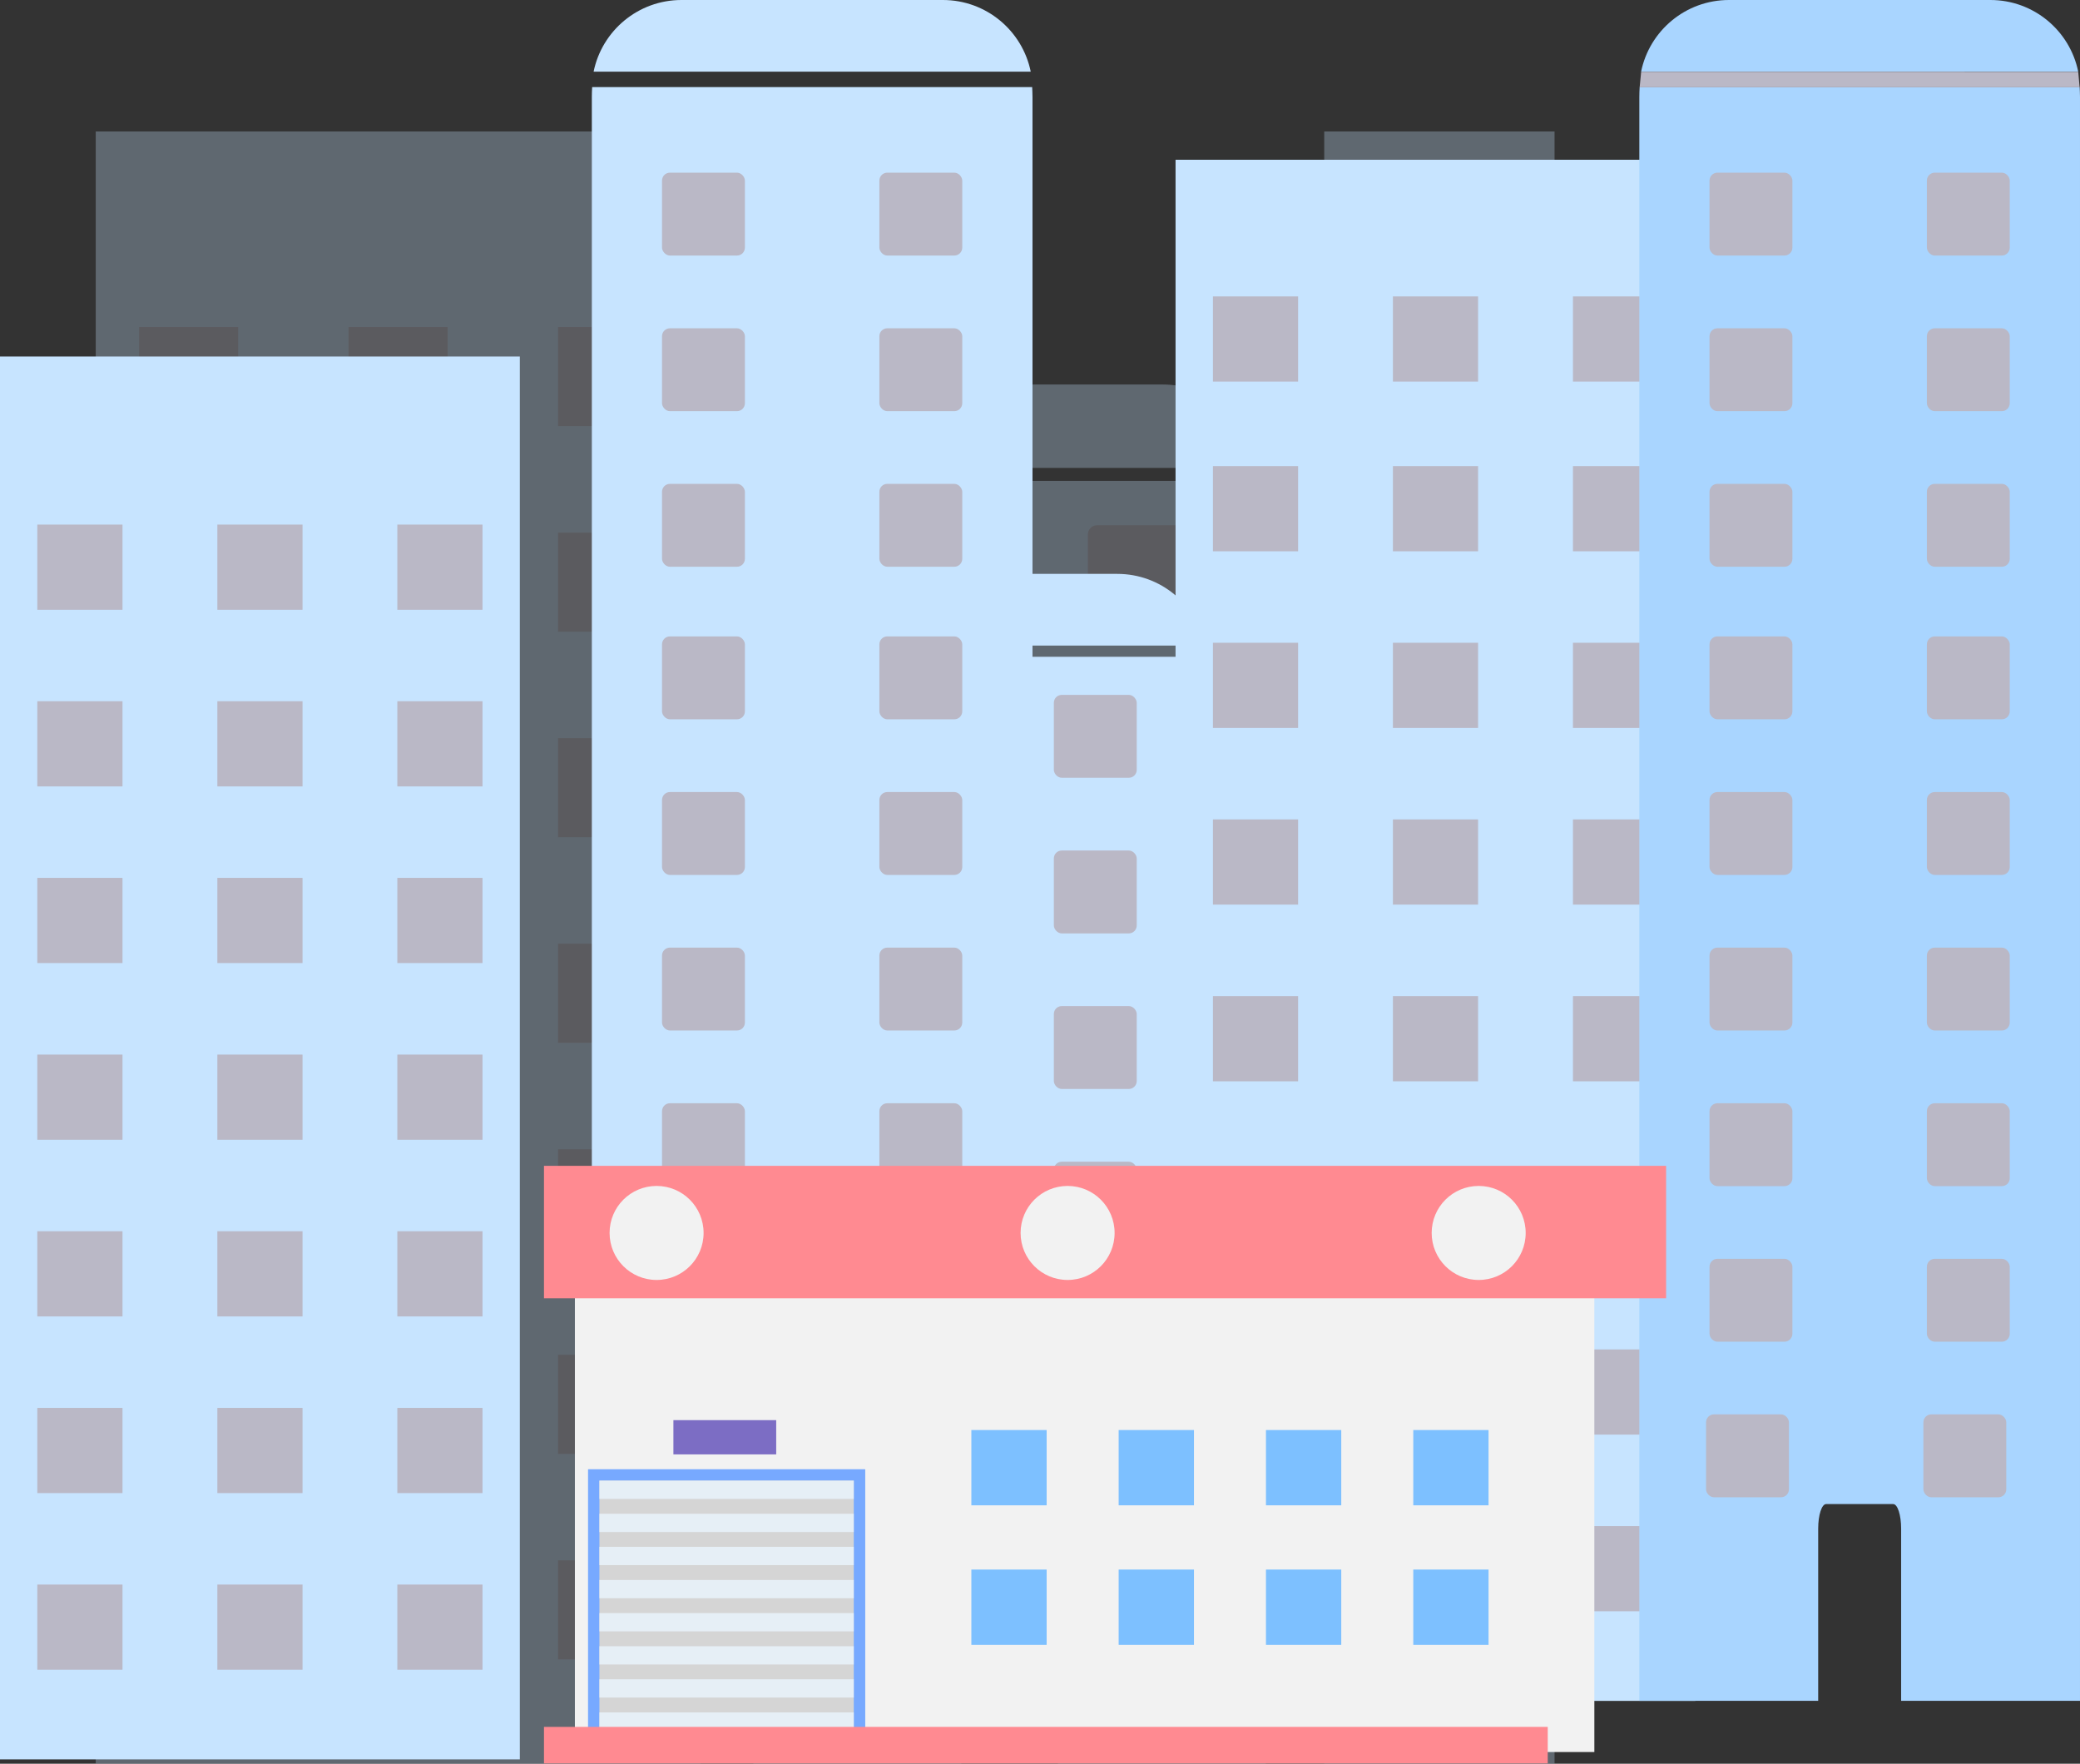 <?xml version="1.0" encoding="UTF-8"?>
<svg id="_レイヤー_2" data-name="レイヤー_2" xmlns="http://www.w3.org/2000/svg" viewBox="0 0 317.71 269.38">
  <rect x="0" y="0" width="317.71" height="269.38" fill="#333333" stroke="none"/>
  <defs>
    <style>
      .cls-1 {
        opacity: .3;
      }

      .cls-2 {
        fill: #e6eff6;
      }

      .cls-3 {
        fill: #7c6dc4;
      }

      .cls-4 {
        fill: #ff8a91;
      }

      .cls-5 {
        fill: #d5d5d5;
      }

      .cls-6 {
        fill: #f2f2f2;
      }

      .cls-7 {
        fill: #a9d5ff;
      }

      .cls-8 {
        fill: #77a9ff;
      }

      .cls-9 {
        fill: #bab8c6;
      }

      .cls-10 {
        fill: #c7e4ff;
      }

      .cls-11 {
        fill: #7dc0ff;
      }
    </style>
  </defs>
  <g id="design">
    <g>
      <g>
        <g class="cls-1">
          <g>
            <rect class="cls-10" x="14.62" y="20.08" width="92.39" height="249.29"/>
            <rect class="cls-9" x="21.25" y="49.95" width="15.13" height="15.13"/>
            <rect class="cls-9" x="53.24" y="49.95" width="15.13" height="15.13"/>
            <rect class="cls-9" x="85.24" y="49.95" width="15.13" height="15.13"/>
            <rect class="cls-9" x="21.25" y="81.35" width="15.13" height="15.13"/>
            <rect class="cls-9" x="53.24" y="81.35" width="15.13" height="15.13"/>
            <rect class="cls-9" x="85.24" y="81.35" width="15.13" height="15.13"/>
            <rect class="cls-9" x="21.25" y="112.74" width="15.13" height="15.13"/>
            <rect class="cls-9" x="53.24" y="112.74" width="15.13" height="15.13"/>
            <rect class="cls-9" x="85.24" y="112.74" width="15.13" height="15.13"/>
            <rect class="cls-9" x="21.25" y="144.13" width="15.13" height="15.13"/>
            <rect class="cls-9" x="53.24" y="144.13" width="15.13" height="15.13"/>
            <rect class="cls-9" x="85.24" y="144.13" width="15.13" height="15.13"/>
            <rect class="cls-9" x="21.25" y="175.53" width="15.13" height="15.13"/>
            <rect class="cls-9" x="53.24" y="175.53" width="15.13" height="15.13"/>
            <rect class="cls-9" x="85.24" y="175.53" width="15.13" height="15.13"/>
            <rect class="cls-9" x="21.25" y="206.92" width="15.13" height="15.13"/>
            <rect class="cls-9" x="53.24" y="206.92" width="15.13" height="15.13"/>
            <rect class="cls-9" x="85.24" y="206.92" width="15.13" height="15.13"/>
            <rect class="cls-9" x="21.25" y="238.31" width="15.13" height="15.13"/>
            <rect class="cls-9" x="53.24" y="238.31" width="15.13" height="15.13"/>
            <rect class="cls-9" x="85.24" y="238.31" width="15.13" height="15.13"/>
          </g>
        </g>
        <g class="cls-1">
          <path class="cls-10" d="M193.06,71.46c-1.48-7.27-7.9-12.74-15.61-12.74h-46.46c-7.71,0-14.13,5.47-15.61,12.74h77.68Z"/>
          <path class="cls-10" d="M193.32,73.45h-78.2c-.03.4-.06.79-.06,1.19v194.74h31.79v-20.92c0-1.64.63-2.98,1.4-2.98h11.93c.77,0,1.4,1.33,1.4,2.98v20.92h31.79V74.64c0-.4-.03-.8-.06-1.19Z"/>
          <g>
            <rect class="cls-9" x="127.54" y="80.22" width="14.73" height="14.73" rx="1.4" ry="1.4"/>
            <path class="cls-9" d="M167.57,80.22h11.93c.77,0,1.4.63,1.4,1.4v11.93c0,.77-.63,1.4-1.4,1.4h-11.93c-.77,0-1.4-.63-1.4-1.4v-11.93c0-.77.63-1.4,1.4-1.4Z"/>
          </g>
          <g>
            <rect class="cls-9" x="127.54" y="107.87" width="14.73" height="14.73" rx="1.4" ry="1.4"/>
            <path class="cls-9" d="M167.57,107.87h11.93c.77,0,1.4.63,1.4,1.4v11.93c0,.77-.63,1.4-1.4,1.4h-11.93c-.77,0-1.4-.63-1.4-1.4v-11.93c0-.77.63-1.4,1.4-1.4Z"/>
          </g>
          <g>
            <rect class="cls-9" x="127.54" y="135.52" width="14.73" height="14.73" rx="1.4" ry="1.4"/>
            <path class="cls-9" d="M167.57,135.52h11.93c.77,0,1.4.63,1.4,1.4v11.93c0,.77-.63,1.4-1.4,1.4h-11.93c-.77,0-1.4-.63-1.4-1.4v-11.93c0-.77.63-1.4,1.4-1.4Z"/>
          </g>
          <g>
            <rect class="cls-9" x="127.54" y="163.17" width="14.73" height="14.73" rx="1.4" ry="1.4"/>
            <path class="cls-9" d="M167.57,163.17h11.93c.77,0,1.4.63,1.4,1.4v11.93c0,.77-.63,1.4-1.4,1.4h-11.93c-.77,0-1.4-.63-1.4-1.4v-11.93c0-.77.63-1.4,1.4-1.4Z"/>
          </g>
          <g>
            <path class="cls-9" d="M128.94,190.82h11.93c.77,0,1.4.63,1.4,1.4v11.93c0,.77-.63,1.4-1.4,1.4h-11.93c-.77,0-1.4-.63-1.4-1.4v-11.93c0-.77.63-1.4,1.4-1.4Z"/>
            <path class="cls-9" d="M167.57,190.82h11.93c.77,0,1.4.63,1.4,1.4v11.93c0,.77-.63,1.4-1.4,1.4h-11.93c-.77,0-1.4-.63-1.4-1.4v-11.93c0-.77.63-1.4,1.4-1.4Z"/>
          </g>
          <g>
            <rect class="cls-9" x="126.92" y="218.47" width="14.73" height="14.73" rx="1.4" ry="1.4"/>
            <path class="cls-9" d="M166.95,218.47h11.93c.77,0,1.4.63,1.4,1.4v11.93c0,.77-.63,1.4-1.4,1.4h-11.93c-.77,0-1.4-.63-1.4-1.4v-11.93c0-.77.63-1.4,1.4-1.4Z"/>
          </g>
        </g>
        <g class="cls-1">
          <g>
            <rect class="cls-10" x="202.27" y="20.08" width="35.18" height="249.29"/>
            <rect class="cls-9" x="208.91" y="49.95" width="15.13" height="15.13"/>
            <rect class="cls-9" x="208.91" y="81.35" width="15.13" height="15.13"/>
            <rect class="cls-9" x="208.91" y="112.74" width="15.13" height="15.13"/>
            <rect class="cls-9" x="208.91" y="144.13" width="15.13" height="15.13"/>
            <rect class="cls-9" x="208.91" y="175.53" width="15.13" height="15.13"/>
            <rect class="cls-9" x="208.91" y="206.92" width="15.13" height="15.13"/>
            <rect class="cls-9" x="208.91" y="238.31" width="15.13" height="15.13"/>
          </g>
        </g>
        <g>
          <rect class="cls-10" y="54.45" width="79.4" height="214.26"/>
          <rect class="cls-9" x="5.7" y="80.12" width="13.01" height="13.01"/>
          <rect class="cls-9" x="33.2" y="80.12" width="13.01" height="13.01"/>
          <rect class="cls-9" x="60.69" y="80.12" width="13.01" height="13.01"/>
          <rect class="cls-9" x="5.7" y="107.1" width="13.01" height="13.01"/>
          <rect class="cls-9" x="33.2" y="107.1" width="13.01" height="13.01"/>
          <rect class="cls-9" x="60.69" y="107.1" width="13.01" height="13.01"/>
          <rect class="cls-9" x="5.7" y="134.08" width="13.01" height="13.01"/>
          <rect class="cls-9" x="33.2" y="134.08" width="13.01" height="13.01"/>
          <rect class="cls-9" x="60.69" y="134.08" width="13.01" height="13.01"/>
          <rect class="cls-9" x="5.7" y="161.07" width="13.01" height="13.01"/>
          <rect class="cls-9" x="33.2" y="161.07" width="13.01" height="13.01"/>
          <rect class="cls-9" x="60.69" y="161.07" width="13.01" height="13.01"/>
          <rect class="cls-9" x="5.7" y="188.05" width="13.01" height="13.01"/>
          <rect class="cls-9" x="33.2" y="188.05" width="13.01" height="13.01"/>
          <rect class="cls-9" x="60.69" y="188.05" width="13.01" height="13.01"/>
          <rect class="cls-9" x="5.7" y="215.03" width="13.01" height="13.01"/>
          <rect class="cls-9" x="33.2" y="215.03" width="13.01" height="13.01"/>
          <rect class="cls-9" x="60.69" y="215.03" width="13.01" height="13.01"/>
          <rect class="cls-9" x="5.7" y="242.01" width="13.01" height="13.01"/>
          <rect class="cls-9" x="33.2" y="242.01" width="13.01" height="13.01"/>
          <rect class="cls-9" x="60.69" y="242.01" width="13.01" height="13.01"/>
        </g>
        <g>
          <path class="cls-10" d="M184.08,98.6c-1.27-6.25-6.79-10.95-13.42-10.95h-39.93c-6.62,0-12.15,4.7-13.42,10.95h66.76Z"/>
          <path class="cls-10" d="M184.3,100.31h-67.21c-.03.34-.05.68-.05,1.03v167.37h27.32v-17.98c0-1.41.54-2.56,1.21-2.56h10.25c.67,0,1.21,1.15,1.21,2.56v17.98h27.32V101.34c0-.35-.03-.69-.05-1.03Z"/>
          <g>
            <rect class="cls-9" x="127.77" y="106.13" width="12.66" height="12.66" rx="1.21" ry="1.21"/>
            <rect class="cls-9" x="160.97" y="106.13" width="12.66" height="12.66" rx="1.21" ry="1.21"/>
          </g>
          <g>
            <rect class="cls-9" x="127.77" y="129.9" width="12.66" height="12.66" rx="1.21" ry="1.21"/>
            <rect class="cls-9" x="160.97" y="129.9" width="12.66" height="12.66" rx="1.21" ry="1.21"/>
          </g>
          <g>
            <rect class="cls-9" x="127.77" y="153.66" width="12.66" height="12.66" rx="1.21" ry="1.21"/>
            <rect class="cls-9" x="160.97" y="153.66" width="12.66" height="12.66" rx="1.21" ry="1.21"/>
          </g>
          <g>
            <rect class="cls-9" x="127.77" y="177.43" width="12.66" height="12.66" rx="1.21" ry="1.21"/>
            <rect class="cls-9" x="160.97" y="177.43" width="12.66" height="12.66" rx="1.21" ry="1.21"/>
          </g>
          <g>
            <rect class="cls-9" x="127.77" y="201.19" width="12.66" height="12.66" rx="1.21" ry="1.21"/>
            <rect class="cls-9" x="160.97" y="201.19" width="12.66" height="12.66" rx="1.21" ry="1.21"/>
          </g>
          <g>
            <rect class="cls-9" x="127.23" y="224.96" width="12.66" height="12.66" rx="1.21" ry="1.21"/>
            <rect class="cls-9" x="160.43" y="224.96" width="12.66" height="12.66" rx="1.21" ry="1.21"/>
          </g>
        </g>
      </g>
      <g>
        <g>
          <rect class="cls-10" x="179.56" y="24.4" width="79.4" height="235.38"/>
          <rect class="cls-9" x="185.27" y="71.19" width="13.01" height="13.01"/>
          <rect class="cls-9" x="212.76" y="71.19" width="13.01" height="13.01"/>
          <rect class="cls-9" x="240.26" y="71.19" width="13.01" height="13.01"/>
          <rect class="cls-9" x="185.27" y="45.27" width="13.01" height="13.01"/>
          <rect class="cls-9" x="212.76" y="45.27" width="13.01" height="13.01"/>
          <rect class="cls-9" x="240.26" y="45.27" width="13.01" height="13.01"/>
          <rect class="cls-9" x="185.27" y="98.17" width="13.01" height="13.01"/>
          <rect class="cls-9" x="212.76" y="98.17" width="13.01" height="13.01"/>
          <rect class="cls-9" x="240.26" y="98.17" width="13.01" height="13.01"/>
          <rect class="cls-9" x="185.27" y="125.15" width="13.01" height="13.01"/>
          <rect class="cls-9" x="212.76" y="125.15" width="13.01" height="13.01"/>
          <rect class="cls-9" x="240.26" y="125.15" width="13.01" height="13.01"/>
          <rect class="cls-9" x="185.27" y="152.14" width="13.01" height="13.01"/>
          <rect class="cls-9" x="212.76" y="152.14" width="13.01" height="13.01"/>
          <rect class="cls-9" x="240.26" y="152.14" width="13.01" height="13.01"/>
          <rect class="cls-9" x="185.27" y="179.12" width="13.01" height="13.01"/>
          <rect class="cls-9" x="212.76" y="179.12" width="13.01" height="13.01"/>
          <rect class="cls-9" x="240.26" y="179.12" width="13.01" height="13.01"/>
          <rect class="cls-9" x="185.27" y="206.1" width="13.01" height="13.01"/>
          <rect class="cls-9" x="212.76" y="206.1" width="13.01" height="13.01"/>
          <rect class="cls-9" x="240.26" y="206.1" width="13.01" height="13.01"/>
          <rect class="cls-9" x="185.27" y="233.08" width="13.01" height="13.01"/>
          <rect class="cls-9" x="212.76" y="233.08" width="13.01" height="13.01"/>
          <rect class="cls-9" x="240.26" y="233.08" width="13.01" height="13.01"/>
        </g>
        <g>
          <path class="cls-10" d="M157.44,10.95c-1.27-6.25-6.79-10.95-13.42-10.95h-39.93c-6.62,0-12.15,4.7-13.42,10.95h66.76Z"/>
          <path class="cls-10" d="M157.66,13.3h-67.21c-.03.5-.05,1-.05,1.5v244.97h27.32v-26.31c0-2.07.54-3.74,1.21-3.74h10.25c.67,0,1.21,1.68,1.21,3.74v26.31h27.32V14.81c0-.51-.03-1-.05-1.5Z"/>
          <g>
            <rect class="cls-9" x="101.12" y="97.2" width="12.66" height="12.66" rx="1.21" ry="1.21"/>
            <rect class="cls-9" x="134.32" y="97.2" width="12.66" height="12.66" rx="1.21" ry="1.21"/>
          </g>
          <g>
            <rect class="cls-9" x="101.12" y="120.97" width="12.66" height="12.66" rx="1.21" ry="1.21"/>
            <rect class="cls-9" x="134.32" y="120.97" width="12.66" height="12.66" rx="1.21" ry="1.21"/>
          </g>
          <g>
            <rect class="cls-9" x="101.12" y="144.73" width="12.66" height="12.66" rx="1.21" ry="1.21"/>
            <rect class="cls-9" x="134.32" y="144.73" width="12.66" height="12.66" rx="1.21" ry="1.21"/>
          </g>
          <g>
            <rect class="cls-9" x="101.12" y="26.37" width="12.66" height="12.66" rx="1.21" ry="1.21"/>
            <rect class="cls-9" x="134.32" y="26.37" width="12.66" height="12.66" rx="1.21" ry="1.21"/>
          </g>
          <g>
            <rect class="cls-9" x="101.12" y="50.14" width="12.66" height="12.66" rx="1.21" ry="1.21"/>
            <rect class="cls-9" x="134.32" y="50.14" width="12.66" height="12.66" rx="1.21" ry="1.21"/>
          </g>
          <g>
            <rect class="cls-9" x="101.12" y="73.9" width="12.66" height="12.66" rx="1.21" ry="1.21"/>
            <rect class="cls-9" x="134.32" y="73.9" width="12.66" height="12.66" rx="1.21" ry="1.21"/>
          </g>
          <g>
            <rect class="cls-9" x="101.12" y="168.5" width="12.66" height="12.66" rx="1.21" ry="1.21"/>
            <rect class="cls-9" x="134.32" y="168.5" width="12.66" height="12.66" rx="1.21" ry="1.21"/>
          </g>
          <g>
            <rect class="cls-9" x="101.12" y="192.26" width="12.66" height="12.66" rx="1.21" ry="1.21"/>
            <rect class="cls-9" x="134.32" y="192.26" width="12.66" height="12.66" rx="1.21" ry="1.21"/>
          </g>
          <g>
            <rect class="cls-9" x="100.59" y="216.02" width="12.66" height="12.66" rx="1.21" ry="1.21"/>
            <rect class="cls-9" x="133.79" y="216.02" width="12.66" height="12.66" rx="1.21" ry="1.21"/>
          </g>
        </g>
        <g id="Building_2">
          <path class="cls-7" d="M317.44,10.95c-1.27-6.25-6.79-10.95-13.42-10.95h-39.93c-6.62,0-12.15,4.7-13.42,10.95h66.76Z"/>
          <path class="cls-7" d="M317.66,13.3h-67.21c-.03.5-.05,1-.05,1.5v244.97h27.32v-26.31c0-2.07.54-3.74,1.21-3.74h10.25c.67,0,1.21,1.68,1.21,3.74v26.31h27.32V14.81c0-.51-.03-1-.05-1.5Z"/>
          <g>
            <rect class="cls-9" x="261.12" y="97.2" width="12.66" height="12.66" rx="1.21" ry="1.21"/>
            <rect class="cls-9" x="294.32" y="97.2" width="12.66" height="12.66" rx="1.21" ry="1.21"/>
          </g>
          <g>
            <rect class="cls-9" x="261.12" y="120.97" width="12.66" height="12.66" rx="1.21" ry="1.21"/>
            <rect class="cls-9" x="294.32" y="120.97" width="12.66" height="12.66" rx="1.21" ry="1.21"/>
          </g>
          <g>
            <rect class="cls-9" x="261.12" y="144.73" width="12.66" height="12.66" rx="1.21" ry="1.21"/>
            <rect class="cls-9" x="294.32" y="144.73" width="12.66" height="12.66" rx="1.21" ry="1.21"/>
          </g>
          <g>
            <rect class="cls-9" x="261.12" y="26.37" width="12.66" height="12.66" rx="1.21" ry="1.21"/>
            <rect class="cls-9" x="294.32" y="26.37" width="12.66" height="12.66" rx="1.21" ry="1.21"/>
          </g>
          <g>
            <rect class="cls-9" x="261.12" y="50.14" width="12.66" height="12.66" rx="1.21" ry="1.21"/>
            <rect class="cls-9" x="294.32" y="50.14" width="12.66" height="12.66" rx="1.21" ry="1.21"/>
          </g>
          <g>
            <rect class="cls-9" x="261.12" y="73.9" width="12.66" height="12.66" rx="1.21" ry="1.21"/>
            <rect class="cls-9" x="294.32" y="73.9" width="12.66" height="12.66" rx="1.21" ry="1.21"/>
          </g>
          <g>
            <rect class="cls-9" x="261.12" y="168.5" width="12.66" height="12.66" rx="1.21" ry="1.21"/>
            <rect class="cls-9" x="294.32" y="168.5" width="12.66" height="12.66" rx="1.21" ry="1.21"/>
          </g>
          <g>
            <rect class="cls-9" x="261.12" y="192.26" width="12.66" height="12.66" rx="1.21" ry="1.21"/>
            <rect class="cls-9" x="294.32" y="192.26" width="12.66" height="12.66" rx="1.21" ry="1.21"/>
          </g>
          <g>
            <rect class="cls-9" x="260.59" y="216.02" width="12.66" height="12.66" rx="1.21" ry="1.21"/>
            <rect class="cls-9" x="293.79" y="216.02" width="12.66" height="12.66" rx="1.21" ry="1.21"/>
          </g>
          <polygon class="cls-9" points="317.65 13.33 250.45 13.33 250.68 10.96 317.44 10.97 317.65 13.33"/>
        </g>
        <g id="Building_1">
          <rect class="cls-6" x="87.81" y="190.27" width="155.72" height="77.32"/>
          <rect class="cls-4" x="83.09" y="178.06" width="171.4" height="20.23"/>
          <path class="cls-6" d="M218.68,188.31c0,3.96,3.21,7.18,7.18,7.18s7.18-3.21,7.18-7.18-3.21-7.18-7.18-7.18-7.18,3.21-7.18,7.18Z"/>
          <path class="cls-6" d="M155.89,188.31c0,3.96,3.21,7.18,7.18,7.18s7.18-3.21,7.18-7.18-3.21-7.18-7.18-7.18-7.18,3.21-7.18,7.18Z"/>
          <path class="cls-6" d="M93.11,188.31c0,3.96,3.21,7.18,7.18,7.18s7.18-3.21,7.18-7.18-3.21-7.18-7.18-7.18-7.18,3.21-7.18,7.18Z"/>
          <rect class="cls-8" x="89.82" y="224.4" width="42.34" height="42.13"/>
          <rect class="cls-5" x="91.56" y="226.14" width="38.85" height="38.66"/>
          <rect class="cls-2" x="91.56" y="226.14" width="38.85" height="2.79"/>
          <rect class="cls-2" x="91.56" y="231.2" width="38.85" height="2.79"/>
          <rect class="cls-2" x="91.56" y="236.25" width="38.85" height="2.79"/>
          <rect class="cls-2" x="91.56" y="241.31" width="38.85" height="2.79"/>
          <rect class="cls-2" x="91.56" y="246.37" width="38.85" height="2.79"/>
          <rect class="cls-2" x="91.56" y="251.43" width="38.85" height="2.79"/>
          <rect class="cls-2" x="91.56" y="256.48" width="38.85" height="2.79"/>
          <rect class="cls-2" x="91.56" y="261.54" width="38.85" height="2.79"/>
          <rect class="cls-4" x="83.09" y="263.75" width="153.32" height="5.58"/>
          <rect class="cls-11" x="215.87" y="218.41" width="11.5" height="11.5"/>
          <rect class="cls-11" x="193.37" y="218.41" width="11.5" height="11.5"/>
          <rect class="cls-11" x="170.87" y="218.41" width="11.5" height="11.5"/>
          <rect class="cls-11" x="148.37" y="218.41" width="11.5" height="11.5"/>
          <rect class="cls-11" x="215.87" y="239.72" width="11.5" height="11.5"/>
          <rect class="cls-11" x="193.37" y="239.72" width="11.5" height="11.5"/>
          <rect class="cls-11" x="170.87" y="239.72" width="11.5" height="11.5"/>
          <rect class="cls-11" x="148.37" y="239.72" width="11.5" height="11.5"/>
          <rect class="cls-3" x="102.86" y="216.9" width="15.7" height="5.23"/>
        </g>
      </g>
    </g>
  </g>
</svg>